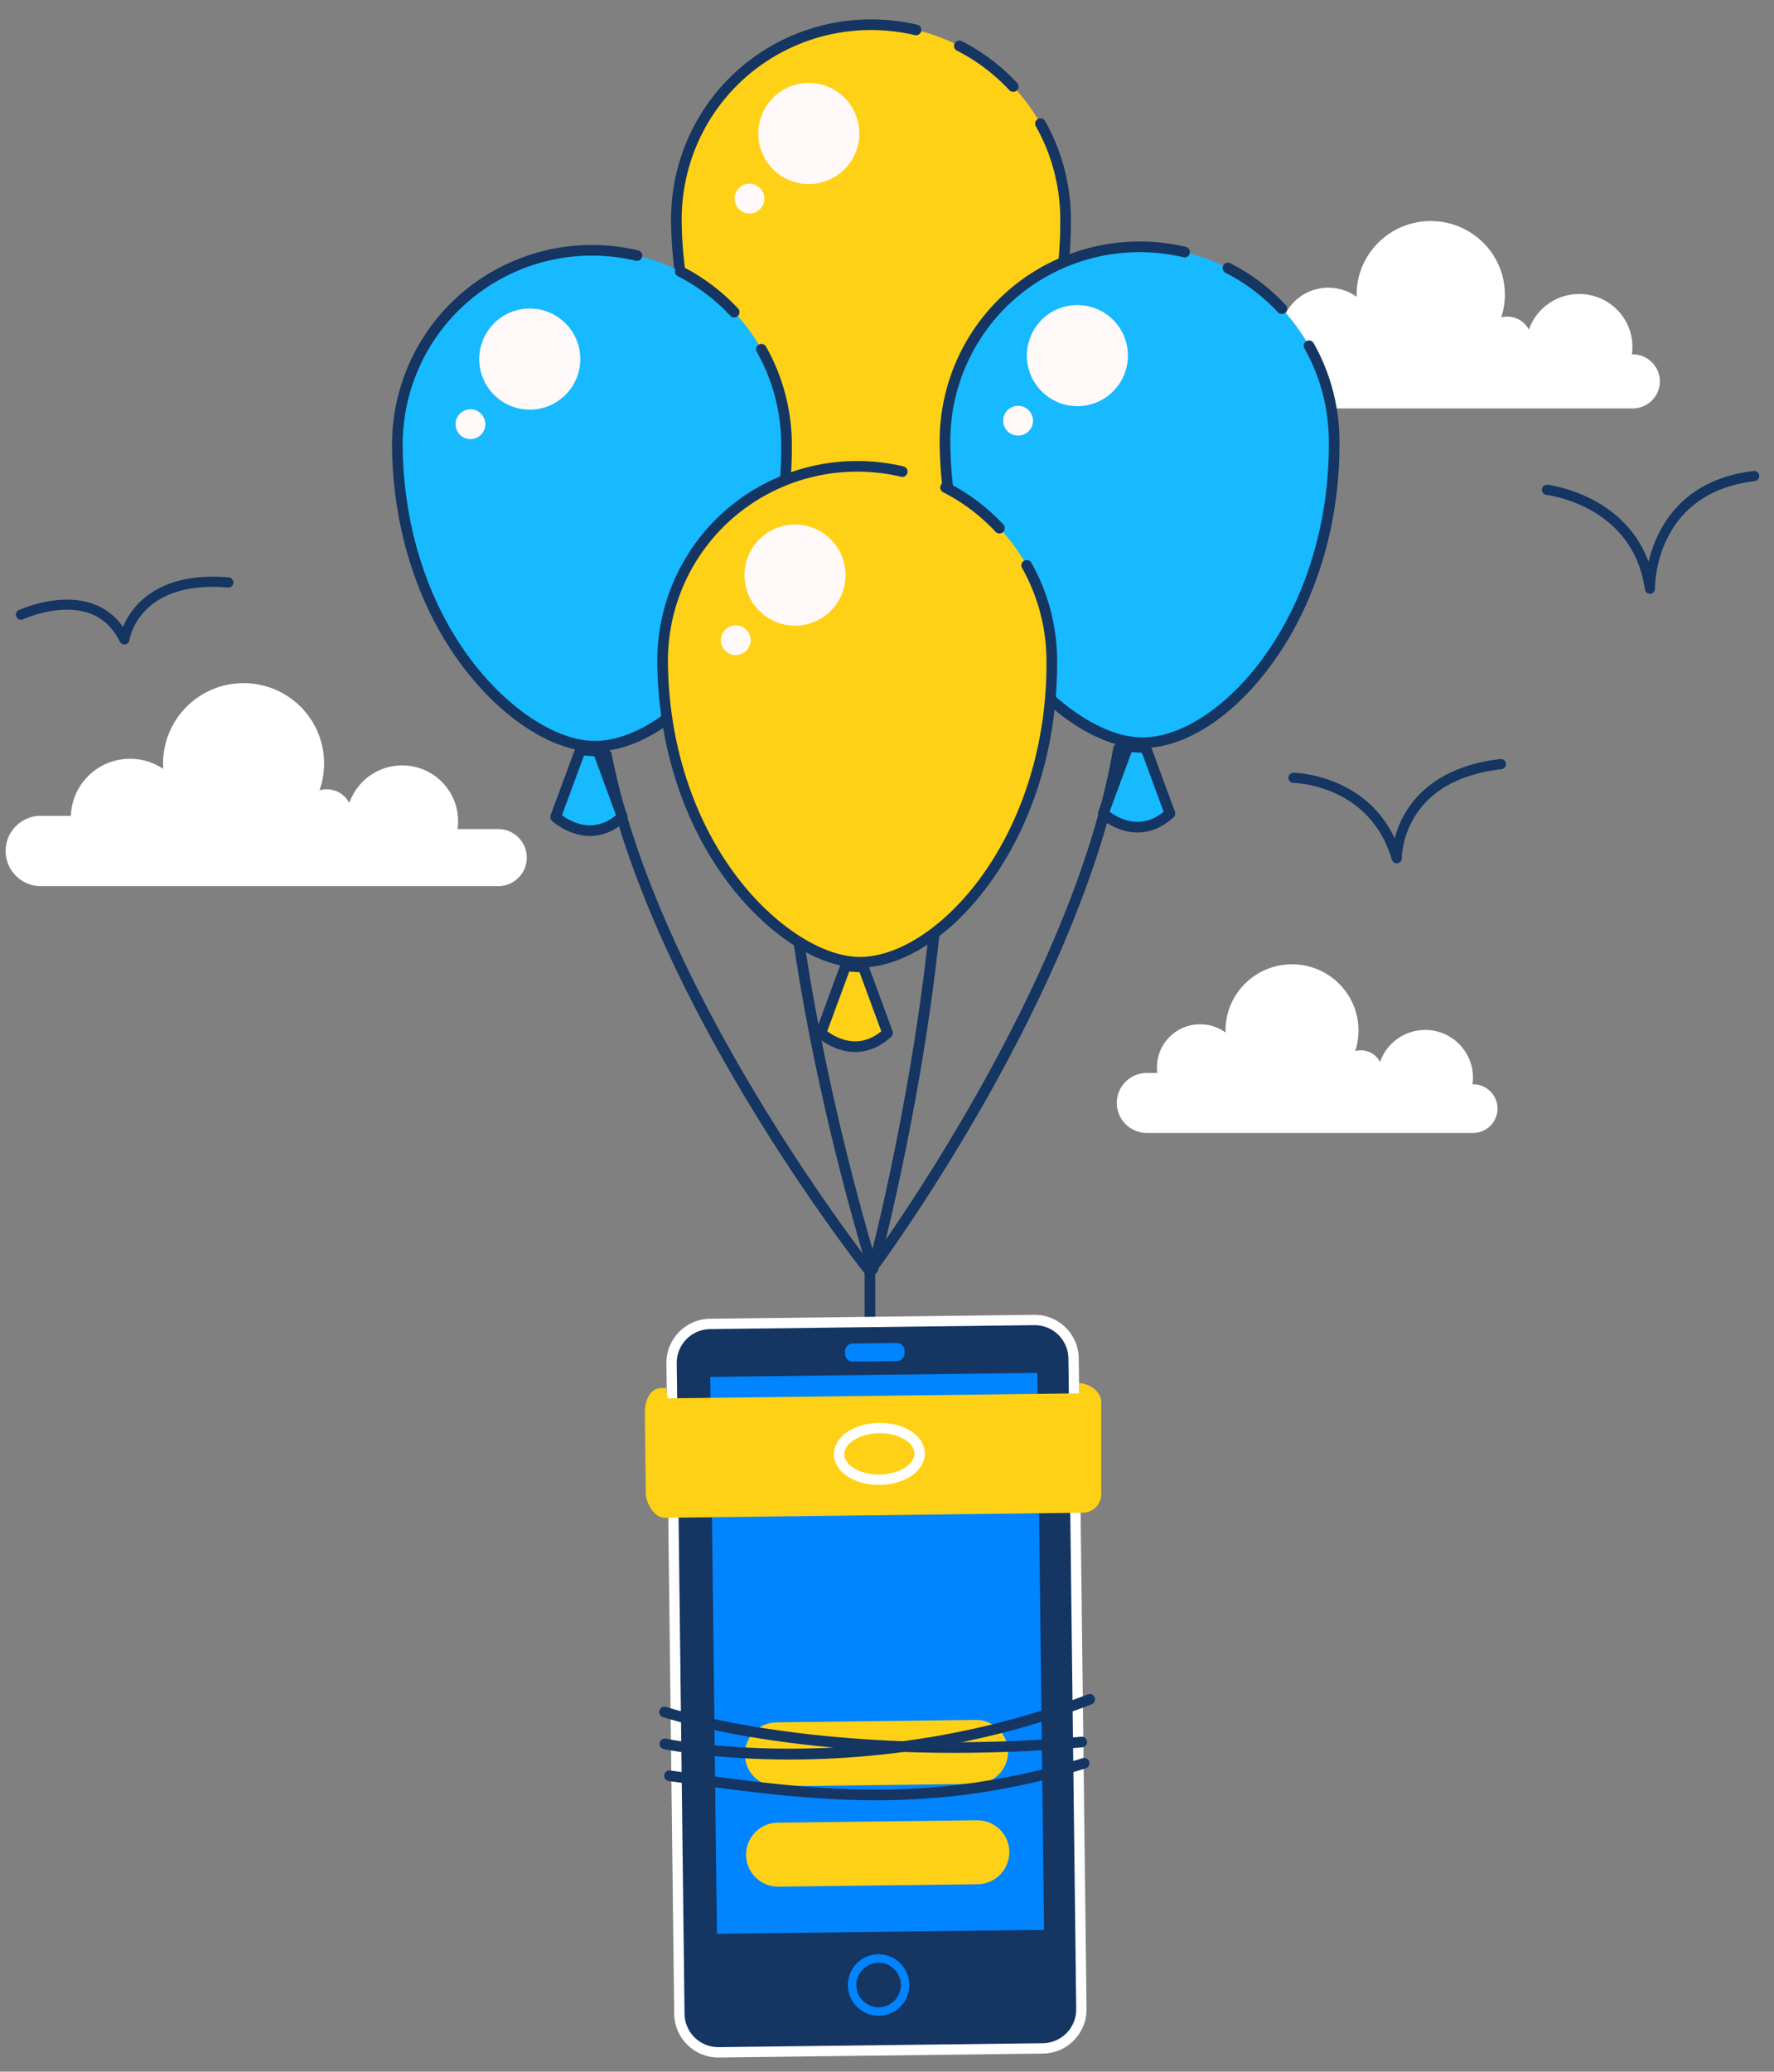 <svg xmlns="http://www.w3.org/2000/svg" width="630.574" height="735.891" viewBox="0 -5.891 630.574 735.891"><rect x="0" y="-5.891" width="630.574" height="735.891" fill="#808080" stroke="none"/><path fill-rule="evenodd" clip-rule="evenodd" fill="#FFF" d="M177.077 288.612h-14.454c.134-.921.2-1.864.2-2.83 0-10.926-8.896-19.789-19.867-19.789a19.854 19.854 0 0 0-18.791 13.368 8.992 8.992 0 0 0-8.009-4.882c-.91 0-1.774.132-2.606.377a28.272 28.272 0 0 0 1.652-9.573c0-15.74-12.812-28.508-28.608-28.508-15.808 0-28.62 12.768-28.62 28.508 0 .666.023 1.321.066 1.965a21.033 21.033 0 0 0-11.812-3.605c-11.394 0-20.666 9.006-21.032 20.255H14.534c-6.921 0-12.534 5.59-12.534 12.49 0 6.899 5.613 12.49 12.534 12.49h162.542c5.625 0 10.172-4.537 10.172-10.128.001-5.602-4.546-10.138-10.171-10.138zm403.238-168.633h-.255c.123-.865.188-1.764.188-2.674 0-10.36-8.463-18.758-18.912-18.758-8.299 0-15.342 5.292-17.895 12.668a8.574 8.574 0 0 0-9.816-4.349 26.05 26.05 0 0 0 1.287-8.096c0-14.433-11.791-26.135-26.346-26.135-14.542 0-26.345 11.703-26.345 26.135l.011.787a17.113 17.113 0 0 0-10.072-3.25c-9.451 0-17.105 7.598-17.105 16.973 0 .765.046 1.508.146 2.24h-4.128c-6.588 0-11.936 5.302-11.936 11.836s5.348 11.836 11.936 11.836h129.242c5.348 0 9.685-4.304 9.685-9.606 0-5.303-4.337-9.607-9.685-9.607zm-56.7 259.283h-.233a17.19 17.19 0 0 0 .178-2.418c0-9.318-7.599-16.884-16.972-16.884a16.968 16.968 0 0 0-16.052 11.403 7.693 7.693 0 0 0-8.807-3.916 23.267 23.267 0 0 0 1.153-7.287c0-12.99-10.571-23.518-23.627-23.518-13.058 0-23.64 10.527-23.64 23.518l.011.72a15.302 15.302 0 0 0-9.029-2.928c-8.475 0-15.353 6.833-15.353 15.275 0 .676.045 1.353.134 2.007h-3.705c-5.912 0-10.705 4.771-10.705 10.661 0 5.879 4.793 10.648 10.705 10.648h115.942c4.792 0 8.686-3.871 8.686-8.642 0-4.779-3.894-8.639-8.686-8.639z"/><path fill="#153562" d="M496.47 300.756a1.813 1.813 0 0 1-1.724-1.298c-7.923-26.776-34.682-27.227-34.949-27.229a1.81 1.81 0 0 1 .019-3.623c.271.002 25.179.42 35.931 23.291 2.479-9.348 10.639-24.996 37.542-28.16a1.808 1.808 0 0 1 2.009 1.588 1.806 1.806 0 0 1-1.585 2.008c-14.965 1.761-25.472 7.64-31.228 17.475-4.263 7.278-4.194 14.037-4.194 14.105a1.807 1.807 0 0 1-1.821 1.843zm-452.271-77.72a1.806 1.806 0 0 1-1.614-1.008c-3.951-8.027-10.852-11.833-20.478-11.305-7.47.408-13.859 3.36-13.923 3.389a1.81 1.81 0 0 1-1.537-3.276c.264-.124 24.93-11.425 37.062 5.976 2.885-6.903 11.784-19.777 37.588-17.614a1.81 1.81 0 0 1 1.653 1.955 1.81 1.81 0 0 1-1.955 1.654C49.654 200.178 46.136 220.629 46 221.5a1.813 1.813 0 0 1-1.801 1.536zm542.254-18.008a1.808 1.808 0 0 1-1.782-1.559c-4.187-29.905-34.732-33.535-35.041-33.568a1.812 1.812 0 0 1 .388-3.6c.302.032 27.095 3.214 35.949 27.38 2.745-11.366 11.218-29.188 37.342-32.26a1.813 1.813 0 0 1 2.009 1.587 1.812 1.812 0 0 1-1.587 2.009c-35.406 4.164-35.472 36.793-35.456 38.179a1.811 1.811 0 0 1-1.822 1.832zM310.318 446.712c-.17 0-.353-.025-.521-.062a1.883 1.883 0 0 1-1.326-2.324c.383-1.424 38.025-142.801 19.895-228.457a1.89 1.89 0 0 1 1.46-2.237 1.88 1.88 0 0 1 2.239 1.46c9.583 45.268 3.636 105.484-3.024 148.011-7.224 46.022-16.83 81.849-16.928 82.208a1.91 1.91 0 0 1-1.795 1.401z"/><path fill="#153562" d="M309.86 446.704a1.923 1.923 0 0 1-1.146-.381 1.89 1.89 0 0 1-.396-2.646c.741-.975 73.186-99.062 87.397-183.979a1.898 1.898 0 0 1 2.183-1.558 1.91 1.91 0 0 1 1.559 2.181c-7.52 44.889-31.085 92.975-49.521 125.407-19.962 35.104-38.395 59.957-38.576 60.209a1.91 1.91 0 0 1-1.5.767z"/><path fill="#153562" d="M310.307 446.712a1.885 1.885 0 0 1-1.816-1.325c-.119-.352-11.336-35.936-20.408-81.757-8.382-42.355-16.597-102.402-8.095-147.914a1.885 1.885 0 0 1 2.205-1.51 1.897 1.897 0 0 1 1.509 2.207c-16.067 86.064 27.941 226.432 28.394 227.834a1.897 1.897 0 0 1-1.23 2.37c-.185.06-.38.084-.559.095z"/><path fill="#153562" d="M308.496 446.743a1.843 1.843 0 0 1-1.505-.721c-.192-.241-19.412-24.644-40.387-59.242-35.133-57.935-48.152-99.504-52.896-124.168a1.88 1.88 0 0 1 1.496-2.213 1.884 1.884 0 0 1 2.214 1.496c16.255 84.562 91.776 180.819 92.53 181.789.66.814.521 2.004-.304 2.654-.34.265-.75.394-1.148.405z"/><path fill="#FFD116" d="M305.476 180.377l-8.793 23.792s11.723 10.951 23.692-.03l-8.604-23.343-6.295-.419zm73.287-109.154c.75 63.136-38.778 107.467-67.886 107.83-26.087.307-69.653-39.988-70.446-106.143-.461-38.207 30.127-69.549 68.335-70.021 38.195-.46 69.536 30.139 69.997 68.334z"/><path fill="#153562" d="M310.894 180.937c-14.498.176-32.208-10.879-46.211-28.867-16.508-21.188-25.785-49.291-26.146-79.132-.376-31.001 19.107-58.431 48.468-68.269a69.649 69.649 0 0 1 7.146-1.978 70.868 70.868 0 0 1 9.593-1.458c7.463-.6 15.063-.04 22.298 1.676a1.886 1.886 0 0 1 1.4 2.277 1.877 1.877 0 0 1-2.268 1.4A68.264 68.264 0 0 0 304.047 5c-3.043.249-6.11.716-9.085 1.376a69.274 69.274 0 0 0-6.757 1.872c-27.802 9.315-46.239 35.29-45.89 64.637.352 29.02 9.355 56.312 25.35 76.858 13.091 16.812 30.042 27.573 43.188 27.415 14.146-.177 30.864-11.508 43.612-29.57 14.79-20.937 22.744-48.054 22.401-76.339-.134-11.323-3.14-22.493-8.675-32.288a1.89 1.89 0 0 1 .713-2.579 1.875 1.875 0 0 1 2.564.713c5.86 10.353 9.032 22.151 9.175 34.114.353 29.069-7.851 56.969-23.088 78.555-13.645 19.338-31.089 30.99-46.661 31.173zm49.276-154.21a1.856 1.856 0 0 1-1.409-.599 67.343 67.343 0 0 0-18.622-14.042c-.928-.463-1.294-1.612-.818-2.539a1.886 1.886 0 0 1 2.539-.819c7.38 3.756 13.993 8.753 19.671 14.819a1.902 1.902 0 0 1-.087 2.679 1.857 1.857 0 0 1-1.274.501z"/><path fill="#FFF9F9" d="M305.446 41.306c.116 9.922-7.821 18.052-17.745 18.181-9.911.115-18.041-7.822-18.168-17.746-.117-9.911 7.82-18.052 17.744-18.168 9.911-.128 18.053 7.822 18.169 17.733zm-33.743 23.286a5.297 5.297 0 0 1-5.229 5.355 5.295 5.295 0 0 1-5.356-5.231c-.031-2.92 2.312-5.31 5.231-5.355a5.294 5.294 0 0 1 5.354 5.231z"/><path fill="#153562" d="M298.931 203.554c1.707 1.265 5.53 3.638 10.118 3.579 3.188-.032 6.235-1.235 9.1-3.573l-7.726-20.96-3.667-.249-7.825 21.203zm10.173 7.357c-7.776.104-13.47-5.13-13.709-5.36a1.89 1.89 0 0 1-.483-2.03l8.793-23.805a1.88 1.88 0 0 1 1.902-1.234l6.3.433a1.903 1.903 0 0 1 1.646 1.228l8.604 23.343a1.905 1.905 0 0 1-.506 2.05c-3.835 3.515-8.056 5.326-12.547 5.375z"/><path fill="#17B9FF" d="M400.946 259.276l-8.793 23.791s11.723 10.952 23.695-.029l-8.604-23.33-6.298-.432zm73.285-109.142c.75 63.123-38.776 107.465-67.882 107.816-26.091.32-69.654-39.988-70.459-106.142-.448-38.207 30.137-69.548 68.345-70.021 38.197-.458 69.538 30.139 69.996 68.347z"/><path fill="#153562" d="M406.364 259.835c-14.498.176-32.209-10.879-46.211-28.868-16.51-21.189-25.786-49.291-26.146-79.132-.378-30.988 19.106-58.43 48.469-68.268a69.284 69.284 0 0 1 7.144-1.977 72.635 72.635 0 0 1 9.594-1.458c7.464-.601 15.063-.04 22.297 1.676a1.89 1.89 0 0 1 1.4 2.277 1.874 1.874 0 0 1-2.265 1.4 67.844 67.844 0 0 0-21.127-1.573 65.549 65.549 0 0 0-9.088 1.364 66.229 66.229 0 0 0-6.758 1.883c-27.8 9.316-46.236 35.29-45.888 64.636.353 29.009 9.343 56.313 25.349 76.847 13.093 16.812 30.043 27.574 43.188 27.415 14.148-.167 30.866-11.496 43.614-29.569 14.79-20.938 22.744-48.042 22.399-76.337-.132-11.323-3.139-22.494-8.675-32.289a1.879 1.879 0 0 1 .713-2.567 1.869 1.869 0 0 1 2.566.715c5.858 10.339 9.031 22.138 9.173 34.101.352 29.081-7.851 56.982-23.088 78.555-13.644 19.335-31.087 30.987-46.66 31.169zm49.277-154.197a1.945 1.945 0 0 1-1.411-.599 67.11 67.11 0 0 0-18.622-14.041 1.899 1.899 0 0 1-.819-2.552 1.886 1.886 0 0 1 2.541-.819 71.235 71.235 0 0 1 19.669 14.82 1.913 1.913 0 0 1-.086 2.679 1.927 1.927 0 0 1-1.272.512z"/><path fill="#FFF9F9" d="M400.917 120.206c.116 9.923-7.822 18.052-17.744 18.18-9.912.116-18.042-7.822-18.17-17.745-.114-9.912 7.822-18.053 17.746-18.169 9.912-.116 18.039 7.822 18.168 17.734zm-33.741 23.285a5.297 5.297 0 0 1-5.229 5.355c-2.923.033-5.324-2.297-5.356-5.219a5.31 5.31 0 0 1 5.232-5.368 5.298 5.298 0 0 1 5.353 5.232z"/><path fill="#153562" d="M394.401 282.452c1.709 1.266 5.532 3.64 10.12 3.58 3.188-.03 6.233-1.234 9.099-3.562l-7.724-20.959-3.669-.249-7.826 21.19zm10.172 7.369c-7.773.092-13.467-5.142-13.707-5.373a1.895 1.895 0 0 1-.484-2.028l8.794-23.793a1.848 1.848 0 0 1 1.901-1.233l6.299.422a1.895 1.895 0 0 1 1.648 1.238l8.59 23.33a1.869 1.869 0 0 1-.495 2.051c-3.833 3.513-8.055 5.326-12.546 5.386z"/><path fill="#17B9FF" d="M206.296 260.506l-8.795 23.806s11.723 10.949 23.696-.043l-8.603-23.332-6.298-.431zm73.285-109.142c.749 63.124-38.777 107.465-67.884 107.818-26.088.319-69.665-39.979-70.458-106.131-.448-38.207 30.139-69.562 68.346-70.021 38.195-.471 69.537 30.127 69.996 68.334z"/><path fill="#153562" d="M211.712 261.075c-14.498.176-32.207-10.891-46.209-28.879-16.51-21.188-25.787-49.292-26.146-79.132-.379-30.988 19.107-58.418 48.467-68.255a69.342 69.342 0 0 1 7.146-1.99 70.801 70.801 0 0 1 9.59-1.446 71.71 71.71 0 0 1 22.299 1.677 1.873 1.873 0 0 1 1.4 2.265 1.883 1.883 0 0 1-2.266 1.412c-6.859-1.63-14.052-2.163-21.128-1.585a65.854 65.854 0 0 0-9.085 1.375 66.537 66.537 0 0 0-6.758 1.871c-27.801 9.316-46.239 35.29-45.889 64.636.353 29.021 9.344 56.314 25.349 76.859 13.092 16.813 30.042 27.574 43.188 27.414 14.148-.177 30.866-11.507 43.613-29.569 14.79-20.949 22.744-48.054 22.4-76.339-.134-11.335-3.141-22.493-8.677-32.289a1.895 1.895 0 0 1 .716-2.579 1.879 1.879 0 0 1 2.565.713c5.858 10.353 9.031 22.139 9.173 34.102.353 29.082-7.85 56.981-23.089 78.567-13.642 19.326-31.087 30.981-46.659 31.172zm49.276-154.208a1.898 1.898 0 0 1-1.409-.599 67.14 67.14 0 0 0-18.622-14.041 1.885 1.885 0 0 1-.819-2.539 1.877 1.877 0 0 1 2.539-.832 71.07 71.07 0 0 1 19.671 14.832 1.902 1.902 0 0 1-.089 2.668 1.902 1.902 0 0 1-1.271.511z"/><path fill="#FFF9F9" d="M206.265 121.447c.117 9.911-7.821 18.053-17.744 18.168-9.911.129-18.041-7.821-18.17-17.732-.114-9.923 7.822-18.053 17.744-18.181 9.914-.117 18.043 7.821 18.17 17.745zm-33.741 23.286c.031 2.922-2.311 5.311-5.232 5.356a5.298 5.298 0 0 1-5.355-5.232 5.3 5.3 0 0 1 5.232-5.356 5.298 5.298 0 0 1 5.355 5.232z"/><path fill="#153562" d="M199.749 283.694c1.707 1.265 5.532 3.638 10.121 3.58 3.188-.045 6.234-1.246 9.098-3.576l-7.724-20.959-3.669-.248-7.826 21.203zm10.174 7.358c-7.773.091-13.469-5.143-13.709-5.359a1.917 1.917 0 0 1-.482-2.043l8.794-23.793a1.87 1.87 0 0 1 1.89-1.232l6.311.432c.75.053 1.387.526 1.647 1.229l8.593 23.33a1.873 1.873 0 0 1-.494 2.05c-3.837 3.514-8.06 5.325-12.55 5.386z"/><path fill="#FFD116" d="M300.583 337.236l-8.794 23.808s11.725 10.949 23.694-.042l-8.604-23.332-6.296-.434zm73.272-109.14c.762 63.124-38.777 107.466-67.871 107.818-26.086.317-69.666-39.979-70.459-106.13-.46-38.208 30.14-69.562 68.334-70.021 38.207-.472 69.548 30.125 69.996 68.333z"/><path fill="#153562" d="M306 337.809c-14.498.177-32.21-10.891-46.224-28.879-16.495-21.188-25.773-49.292-26.133-79.133-.379-30.988 19.105-58.419 48.467-68.268a72.757 72.757 0 0 1 7.133-1.979 71.703 71.703 0 0 1 31.901.23 1.87 1.87 0 0 1 1.397 2.266 1.885 1.885 0 0 1-2.274 1.412c-6.849-1.629-14.038-2.163-21.115-1.585a65.281 65.281 0 0 0-9.085 1.376 64.073 64.073 0 0 0-6.759 1.871c-27.802 9.315-46.238 35.291-45.89 64.637.354 29.021 9.346 56.312 25.336 76.859 13.094 16.811 30.057 27.573 43.201 27.413 14.147-.178 30.854-11.505 43.613-29.568 14.791-20.947 22.745-48.054 22.398-76.339-.131-11.334-3.138-22.493-8.687-32.287a1.894 1.894 0 0 1 3.294-1.866c5.859 10.352 9.031 22.14 9.172 34.103.354 29.08-7.85 56.98-23.088 78.566-13.64 19.324-31.084 30.977-46.657 31.171zm49.276-154.21a1.901 1.901 0 0 1-1.411-.599 67.305 67.305 0 0 0-18.621-14.042 1.889 1.889 0 0 1-.83-2.539 1.895 1.895 0 0 1 2.552-.831 71.054 71.054 0 0 1 19.668 14.831 1.888 1.888 0 0 1-.098 2.667 1.883 1.883 0 0 1-1.26.513z"/><path fill="#FFF9F9" d="M300.542 198.179c.128 9.911-7.822 18.053-17.732 18.169-9.911.116-18.054-7.821-18.168-17.733-.116-9.923 7.819-18.053 17.743-18.181 9.911-.116 18.04 7.822 18.157 17.745zm-33.732 23.273a5.308 5.308 0 0 1-5.231 5.367 5.296 5.296 0 0 1-5.354-5.23 5.287 5.287 0 0 1 5.23-5.355 5.29 5.29 0 0 1 5.355 5.218z"/><path fill="#153562" d="M294.036 360.427c1.697 1.251 5.522 3.626 10.122 3.579 3.188-.044 6.234-1.245 9.097-3.574l-7.723-20.959-3.668-.249-7.828 21.203zm10.173 7.357c-7.771.09-13.467-5.144-13.707-5.36a1.912 1.912 0 0 1-.482-2.043l8.78-23.793a1.9 1.9 0 0 1 1.901-1.232l6.312.434a1.867 1.867 0 0 1 1.646 1.229l8.592 23.332a1.863 1.863 0 0 1-.495 2.047c-3.833 3.513-8.056 5.325-12.547 5.386zm5.124 179.438l-.013-.002a1.897 1.897 0 0 1-1.898-1.891l-.1-103.195c-.007-1.052.879-1.892 1.881-1.898a1.889 1.889 0 0 1 1.897 1.882l.101 103.208a1.893 1.893 0 0 1-1.868 1.896z"/><path fill="#153562" d="M384.38 707.756c.094 7.618-6.015 13.874-13.644 13.966l-115.274 1.413c-7.629.091-13.885-6.025-13.978-13.643l-2.772-231.125c-.093-7.633 6.014-13.889 13.644-13.979l115.272-1.397c7.63-.096 13.887 6.012 13.979 13.642l2.773 231.123z"/><path fill="#FFF" d="M252.382 466.224c-6.604.083-11.908 5.511-11.834 12.114l2.772 231.127c.086 6.603 5.513 11.908 12.117 11.822l115.271-1.4c6.604-.073 11.908-5.513 11.835-12.116l-2.772-231.127c-.085-6.604-5.513-11.906-12.115-11.819l-115.274 1.399zm118.381 257.345l-115.285 1.398c-8.619.1-15.717-6.83-15.826-15.463l-2.773-231.114c-.1-8.631 6.831-15.739 15.45-15.839l115.285-1.399c8.619-.109 15.729 6.82 15.827 15.45l2.771 231.126c.1 8.62-6.83 15.732-15.449 15.841z"/><path fill="#0084FF" d="M371.12 679.621l-116.288 1.419-2.372-197.844 116.287-1.421zm-50.137-204.835a2.245 2.245 0 0 1-2.208 2.256l-15.586.193a2.242 2.242 0 0 1-2.257-2.208l-.01-.894a2.211 2.211 0 0 1 2.197-2.248l15.596-.19a2.211 2.211 0 0 1 2.245 2.195l.023.896z"/><path fill="#0084FF" d="M303.132 472.433c-.93.021-1.67.775-1.662 1.704l.009.883a1.69 1.69 0 0 0 1.706 1.661l15.597-.193a1.673 1.673 0 0 0 1.65-1.691l-.011-.896c-.019-.929-.773-1.671-1.689-1.649l-15.6.181zm15.651 5.166l-15.597.184a2.793 2.793 0 0 1-2.811-2.743l-.009-.896a2.78 2.78 0 0 1 2.744-2.811l15.597-.193a2.788 2.788 0 0 1 2.812 2.743l.008.894a2.795 2.795 0 0 1-2.744 2.822z"/><path fill="#FFD116" d="M358.323 616.275c.076 6.267-4.949 11.417-11.215 11.491l-70.852.865c-6.267.076-11.417-4.95-11.49-11.215-.075-6.277 4.947-11.43 11.228-11.503l70.839-.864c6.264-.076 11.415 4.95 11.49 11.226zm.44 35.636c.071 6.276-4.964 11.431-11.229 11.505l-70.837.864c-6.276.073-11.429-4.949-11.505-11.228-.074-6.278 4.951-11.429 11.229-11.506l70.838-.854c6.276-.083 11.429 4.954 11.504 11.219zm32.666-127.161c.041 3.657-2.885 6.66-6.54 6.701l-148.604 1.812c-3.657.041-6.686-5.152-6.727-8.822l-.344-28.284c-.057-5.059 2.102-8.924 5.771-8.962l1.763-.025.597 3.659 146.321-1.775-.042-3.67-.41.009c3.658-.053 8.169 2.858 8.209 6.527l.006 32.83z"/><path fill="#FFF" d="M312.49 503.204c-6.76.084-12.439 3.518-12.4 7.502.053 3.972 5.815 7.272 12.576 7.188 6.771-.085 12.439-3.519 12.401-7.501-.049-3.984-5.802-7.274-12.577-7.189zm.218 18.361c-9.055.108-16.211-4.638-16.287-10.817-.073-6.183 6.965-11.104 16.03-11.213 9.054-.108 16.21 4.638 16.286 10.816.075 6.179-6.966 11.105-16.029 11.214z"/><path fill="#0084FF" d="M312.211 691.303c-4.356.062-7.866 3.652-7.815 8.01.05 4.358 3.641 7.865 8.011 7.817 4.356-.059 7.863-3.652 7.804-8.01-.052-4.358-3.642-7.866-8-7.817zm.226 18.845c-6.023.076-10.996-4.768-11.062-10.803-.076-6.022 4.768-10.997 10.79-11.06 6.038-.076 10.996 4.766 11.073 10.803.064 6.024-4.778 10.983-10.801 11.06z"/><path fill="#153562" d="M345.552 616.703c-29.77.373-53.719-1.905-70.303-4.286-25.343-3.648-39.078-8.201-39.646-8.396a1.887 1.887 0 0 1-1.193-2.385 1.897 1.897 0 0 1 2.396-1.192c.543.183 56.167 18.385 147.536 10.578a1.887 1.887 0 0 1 2.044 1.726 1.894 1.894 0 0 1-1.728 2.042 532.87 532.87 0 0 1-39.106 1.913zm-30.933 16.854c-24.409.304-47.171-2.773-70.62-5.942l-6.261-.842a1.9 1.9 0 0 1-1.631-2.132 1.898 1.898 0 0 1 2.134-1.62l6.262.844c44.05 5.955 85.652 11.574 140.292-5.215a1.884 1.884 0 0 1 2.36 1.245 1.893 1.893 0 0 1-1.257 2.37c-26.2 8.056-49.405 11.036-71.279 11.292z"/><path fill="#153562" d="M284.434 619.092l-2.499.023c-27.668.103-45.813-3.65-45.981-3.698-1.024-.212-1.685-1.217-1.461-2.229a1.886 1.886 0 0 1 2.229-1.462c.711.149 71.66 14.521 149.945-15.748a1.896 1.896 0 0 1 2.444 1.088 1.9 1.9 0 0 1-1.087 2.445c-40.134 15.513-78.058 19.271-103.59 19.581z"/></svg>